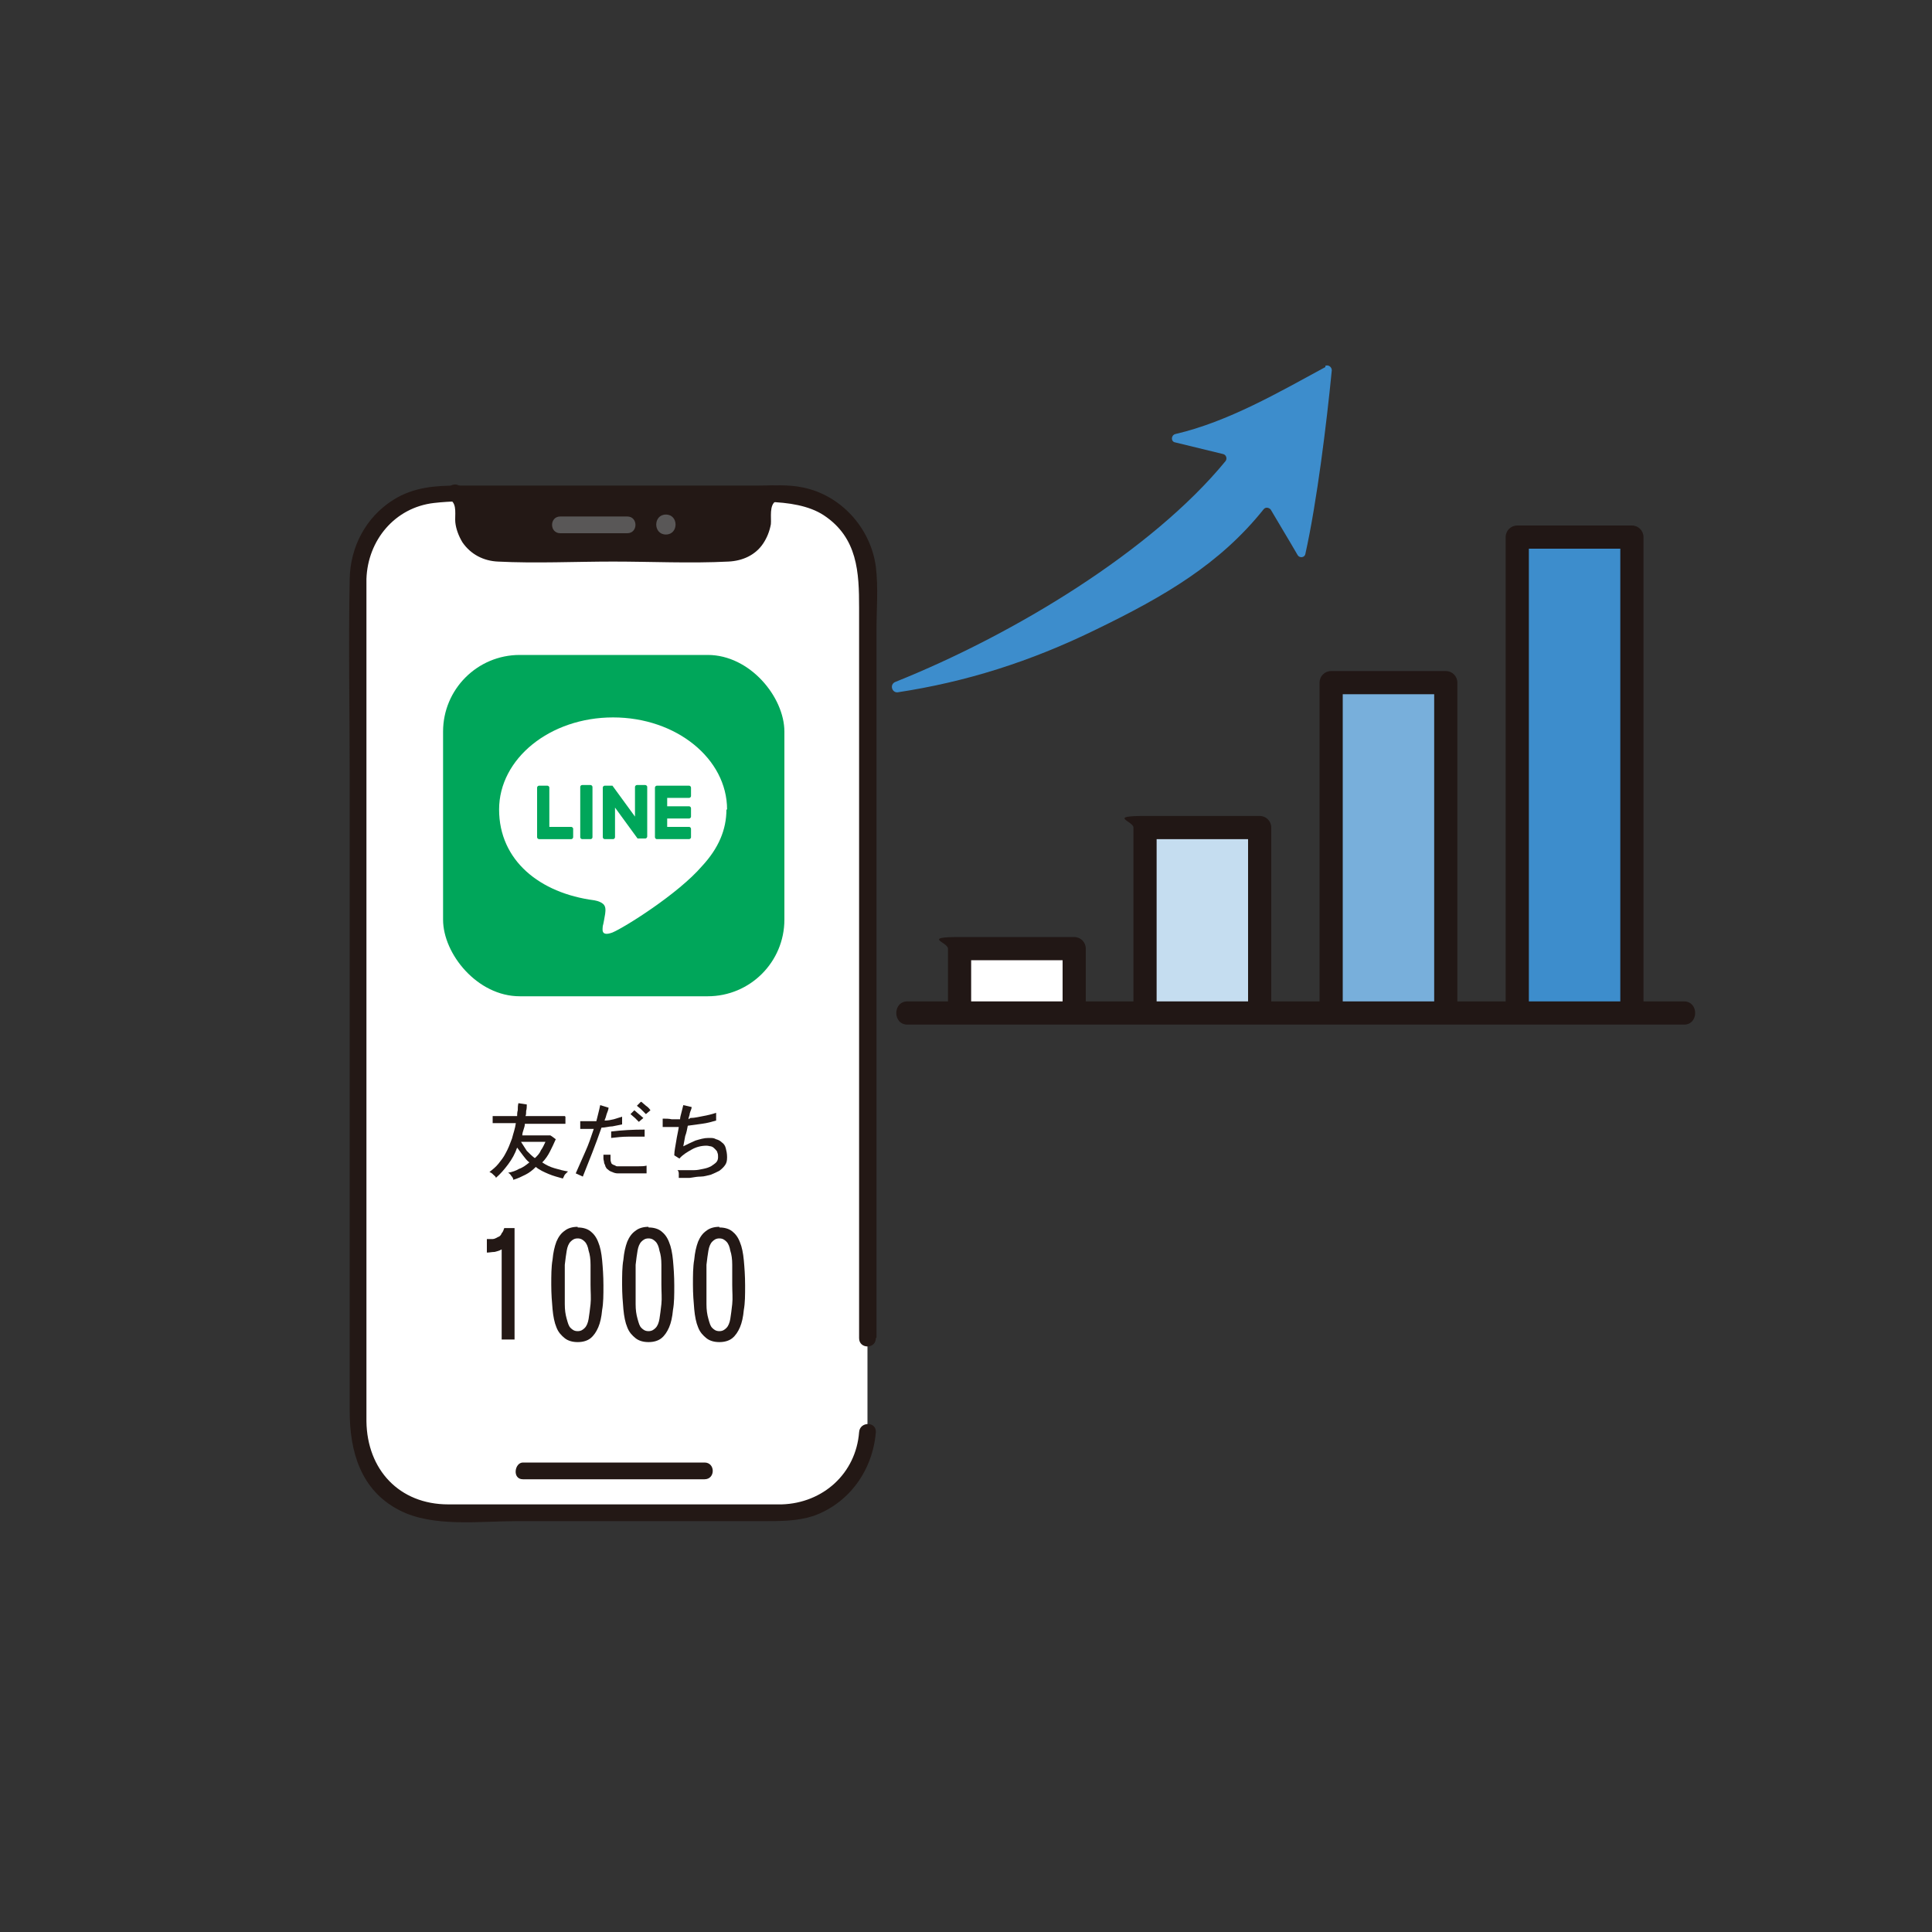 <?xml version="1.0" encoding="UTF-8"?>
<svg id="_レイヤー_1" data-name="レイヤー_1" xmlns="http://www.w3.org/2000/svg" width="300" height="300" version="1.1" viewBox="0 0 300 300">
  <rect x="0" y="0" width="300" height="300" fill="#333333" stroke="none"/>
  <!-- Generator: Adobe Illustrator 29.6.1, SVG Export Plug-In . SVG Version: 2.1.1 Build 9)  -->
  <defs>
    <style>
      .st0 {
        fill: #231815;
      }

      .st1 {
        fill: #595757;
      }

      .st2 {
        fill: #211715;
      }

      .st3 {
        fill: #00a65a;
      }

      .st4 {
        fill: #fff;
      }

      .st5 {
        fill: #c5ddf0;
      }

      .st6 {
        fill: #3d8dcc;
      }

      .st7 {
        fill: #78afdb;
      }
    </style>
  </defs>
  <g>
    <path class="st6" d="M253.4,156.2v1.1c-4.4,0-10.6,0-17.8,0v-73.9h17.8v72.8Z"/>
    <path class="st7" d="M206.7,156.7v-50.7h17.8v51.4c-5.7,0-11.7,0-17.8,0v-.6Z"/>
    <path class="st5" d="M195.6,156.2v1.1c-6,0-12,0-17.8,0v-28.8h17.8v27.7Z"/>
    <path class="st4" d="M149,149.3c0-1.2,0-2,0-2,5.9,0,11.9,0,17.8,0v10c-6.6,0-12.7,0-17.8,0,0-3,0-6,0-8Z"/>
    <path class="st2" d="M168.6,156.2v-8.9c0-1-.8-1.8-1.8-1.8-5.9,0-11.9,0-17.8,0s-1.8.8-1.8,1.8c0,3.1,0,6.3,0,9.4s3.6,2.3,3.6,0,0-6.3,0-9.4c-.6.6-1.2,1.2-1.8,1.8,5.9,0,11.9,0,17.8,0-.6-.6-1.2-1.2-1.8-1.8v8.9c0,2.3,3.6,2.3,3.6,0h0Z"/>
    <path class="st2" d="M197.4,156.2v-27.7c0-1-.8-1.8-1.8-1.8-5.9,0-11.9,0-17.8,0s-1.8.8-1.8,1.8c0,7.9,0,15.8,0,23.7s0,3,0,4.5c0,2.3,3.6,2.3,3.6,0,0-7.9,0-15.8,0-23.7s0-3,0-4.5l-1.8,1.8c5.9,0,11.9,0,17.8,0l-1.8-1.8v27.7c0,2.3,3.6,2.3,3.6,0h0Z"/>
    <path class="st2" d="M226.3,156.2v-50.2c0-1-.8-1.8-1.8-1.8-5.9,0-11.9,0-17.8,0-1,0-1.8.8-1.8,1.8,0,5.9,0,11.7,0,17.6,0,8.6,0,17.3,0,25.9s0,4.8,0,7.2,3.6,2.3,3.6,0c0-5.9,0-11.7,0-17.6,0-8.6,0-17.3,0-25.9v-7.2c-.6.6-1.2,1.2-1.8,1.8,5.9,0,11.9,0,17.8,0-.6-.6-1.2-1.2-1.8-1.8v50.2c0,2.3,3.6,2.3,3.6,0h0Z"/>
    <path class="st2" d="M255.2,156.2v-72.8c0-1-.8-1.8-1.8-1.8-5.9,0-11.9,0-17.8,0-1,0-1.8.8-1.8,1.8,0,8.4,0,16.9,0,25.3,0,12.7,0,25.3,0,38s0,6.6,0,10,3.6,2.3,3.6,0c0-8.4,0-16.9,0-25.3,0-12.7,0-25.3,0-38s0-6.6,0-10l-1.8,1.8c5.9,0,11.9,0,17.8,0-.6-.6-1.2-1.2-1.8-1.8v72.8c0,2.3,3.6,2.3,3.6,0h0Z"/>
    <path class="st6" d="M205.8,57c-7.2,3.9-15.1,8.5-23.3,10.4-.7.2-.7,1.2,0,1.3l7.4,1.8c.5.1.7.7.4,1.1-11.4,13.9-32.8,26.9-51.3,34.3-.9.4-.5,1.7.4,1.6,10.5-1.6,20.5-4.7,30.9-9.8,10.5-5.1,19.1-10.1,25.9-18.6.3-.4.8-.3,1.1,0,1.1,1.9,2.7,4.5,4.2,7.1.3.5,1.1.4,1.2-.2,1.8-8.1,3.3-20.3,4.1-28.5,0-.5-.5-.9-1-.7Z"/>
    <path class="st2" d="M140.9,159.1c7.1,0,14.3,0,21.4,0,9.9,0,19.7,0,29.6,0s20.5,0,30.7,0c8.4,0,16.9,0,25.3,0,4.4,0,8.8,0,13.2,0s.3,0,.4,0c2.3,0,2.3-3.6,0-3.6-3.7,0-7.4,0-11.1,0-8.1,0-16.2,0-24.2,0s-20.3,0-30.4,0c-10,0-20,0-30,0s-15.2,0-22.9,0c-.7,0-1.3,0-2,0-2.3,0-2.3,3.6,0,3.6h0Z"/>
  </g>
  <g>
    <g id="_スマホ" data-name="スマホ">
      <path class="st4" d="M134.8,207.7v-117.8c0-7.3-5.9-13.2-13.2-13.2h-52.8c-7.3,0-13.2,5.9-13.2,13.2v131.8c0,7.3,5.9,13.2,13.2,13.2h52.8c7,0,12.8-5.6,13.1-12.5v-14.7Z"/>
      <path class="st0" d="M119.9,76.7s-1.4.5-1.4,1.8,0,1.2,0,2.1c0,3-2.4,5.4-5.4,5.4-5.1,0-12.7,0-17.9,0-5.2,0-12.8,0-17.9,0s-5.4-2.4-5.4-5.4c0-.8,0-1.5,0-2.1,0-1.3-1.3-1.8-1.3-1.8"/>
      <path class="st0" d="M119.2,75.5c-1.5.7-2,1.9-2,3.5s0,3.1-1.2,4.3-2.6,1.2-4.2,1.2c-5.5,0-11.1,0-16.6,0-5.5,0-11.1,0-16.6,0s-5.3-1.6-5.4-5.2c0-1.7-.4-3-1.9-3.9-1.5-.8-2.8,1.4-1.3,2.3,1,.6.6,2.4.7,3.4s.5,2.1,1.1,3.1c1.3,1.9,3.3,2.9,5.5,3,5.9.3,12,0,17.9,0,5.9,0,12,.3,17.9,0,2.2-.1,4.2-1,5.4-2.8.6-.9,1-1.9,1.2-3,.1-1-.3-3,.8-3.6,1.5-.7.2-3-1.3-2.3h0Z"/>
      <path class="st0" d="M136.1,207.7v-109.8c0-3.2.3-6.6-.1-9.9-.8-6-5.4-11.1-11.3-12.3-2.3-.5-4.7-.3-7.1-.3h-46.3c-3.6,0-7,.2-10.2,2.2-4.3,2.7-6.7,7.3-6.8,12.3-.2,10.3,0,20.6,0,30.9v98.3c0,6.3,1.7,12.3,7.7,15.4,5.2,2.7,12.5,1.7,18.2,1.7h38.5c2.6,0,5.1,0,7.6-.8,5.6-2,9.2-7.1,9.7-13,.1-1.7-2.5-1.7-2.6,0-.5,6.4-5.6,11-12,11.2-1.9,0-3.9,0-5.8,0h-25.9c-6.7,0-13.4,0-20.1,0-7.6,0-12.6-5.4-12.7-12.9,0-11.4,0-22.9,0-34.3v-93.8c0-.9,0-1.8,0-2.7.2-6,4.4-11.1,10.5-11.8,5.2-.6,10.6,0,15.8,0h26.8c5.3,0,13.3-1.1,17.9,1.9,5.3,3.5,5.5,8.9,5.5,14.4v113.4c0,1.7,2.6,1.7,2.6,0h0Z"/>
      <path class="st0" d="M81.2,229.7c8,0,16.1,0,24.1,0,1.4,0,2.7,0,4.1,0,1.7,0,1.7-2.6,0-2.6-8.1,0-16.1,0-24.2,0-1.3,0-2.7,0-4,0s-1.7,2.6,0,2.6h0Z"/>
      <g>
        <path class="st1" d="M87,82.8c3.5,0,6.9,0,10.4,0,1.7,0,1.7-2.6,0-2.6-3.5,0-6.9,0-10.4,0-1.7,0-1.7,2.6,0,2.6h0Z"/>
        <path class="st1" d="M103.4,83c2,0,2-3.1,0-3.1s-2,3.1,0,3.1h0Z"/>
      </g>
    </g>
    <g>
      <path class="st0" d="M87.8,173.4v1.1h-6.3c0,.3-.1.6-.2.9s-.2.6-.2.9h4.3c0-.1.9.6.9.6-.3.7-.6,1.3-.9,1.9-.3.6-.7,1.2-1.2,1.7.6.4,1.2.7,1.9.9.7.2,1.4.4,2.1.5-.2.2-.3.3-.5.5-.1.2-.2.4-.3.6-.7-.2-1.5-.4-2.2-.7s-1.4-.6-2-1.1c-.5.5-1,.9-1.6,1.2s-1.2.6-1.9.8c0-.2-.1-.4-.3-.6-.1-.2-.3-.4-.5-.5.6-.1,1.2-.3,1.7-.6.6-.2,1.1-.6,1.6-1-.4-.3-.7-.7-1-1.1-.3-.4-.6-.8-.9-1.2-.3.9-.8,1.8-1.4,2.6-.6.8-1.2,1.5-1.9,2.1,0-.2-.2-.3-.4-.5s-.3-.3-.6-.4c.5-.4,1-.8,1.4-1.3.4-.5.8-1,1.1-1.6.4-.7.7-1.5,1-2.3.2-.8.5-1.6.6-2.4h-3.6v-1.1h3.8c0-.2,0-.6.1-.9,0-.4,0-.7.1-1.1l1.3.2c0,.3,0,.7-.1,1,0,.3,0,.6-.1.8h6.1ZM83.1,179.8c.4-.4.7-.7.9-1.2.3-.4.5-.9.7-1.3h-3.8c.3.5.6.9.9,1.4.4.4.8.8,1.2,1.1Z"/>
      <path class="st0" d="M93.9,174c.5,0,1-.1,1.4-.2.4-.1.9-.3,1.3-.4v1.2c-.5.1-1,.2-1.5.3-.5,0-1.1.2-1.7.2-.9,2.6-1.9,5.1-2.9,7.6l-1.1-.5c.5-1.1,1-2.3,1.5-3.4.5-1.1.9-2.3,1.3-3.5-.4,0-.8,0-1.1,0-.4,0-.7,0-1,0v-1.2c.3,0,.7,0,1.2,0s.9,0,1.3,0c.1-.4.2-.8.3-1.2s.2-.8.3-1.3l1.3.4c0,.3-.2.7-.3,1-.1.4-.2.7-.3.9ZM94.8,179.3c0,.2,0,.4,0,.6,0,.2,0,.4.1.6,0,.2.2.3.4.4.2,0,.3.2.5.2s.4,0,.6,0c.2,0,.4,0,.6,0h1c.4,0,.8,0,1.2,0s.8,0,1.2-.1v1.2c-.3,0-.6,0-.9,0-.3,0-.6,0-.9,0h-.9c-.3,0-.6,0-.9,0-.3,0-.6,0-.9,0-.3,0-.6-.1-.8-.2-.3-.1-.5-.2-.7-.4-.2-.1-.3-.3-.4-.5,0-.2-.2-.4-.2-.6,0-.2-.1-.4-.1-.6,0-.2,0-.4,0-.6h1.2ZM100.1,176.5c-.9,0-1.7,0-2.6,0-.9,0-1.7.1-2.6.2v-1c1.6-.2,3.4-.3,5.2-.3v1.2ZM99.2,174.2c-.2-.2-.4-.4-.6-.6-.2-.2-.5-.4-.7-.6l.6-.6c.2.2.5.4.7.6s.5.4.7.6l-.7.6ZM99.6,171.1c.2.2.5.4.7.6.3.2.5.4.7.7l-.7.6c-.2-.2-.4-.4-.7-.7s-.5-.4-.7-.6l.6-.6Z"/>
      <path class="st0" d="M107.2,173.6c.7,0,1.4-.2,2-.3s1.4-.3,2-.5v1.2c-.7.2-1.4.4-2.2.5s-1.5.2-2.2.3c-.1.5-.2,1.1-.4,1.6-.1.5-.2,1.1-.3,1.6.6-.3,1.2-.6,1.9-.9.7-.2,1.3-.4,2-.4s.8,0,1.2.2c.4.1.7.3.9.5.3.2.5.5.6.9s.2.8.2,1.4-.1.9-.3,1.2c-.2.3-.5.6-.9.9-.4.2-.8.4-1.3.6-.5.1-1,.3-1.6.3-.5,0-1.1.1-1.7.2-.6,0-1.1,0-1.7,0,0-.2,0-.4,0-.6,0-.2,0-.4-.2-.6.4,0,.8,0,1.2,0,.5,0,.9,0,1.4,0,.5,0,.9-.1,1.4-.2s.8-.2,1.2-.4c.3-.2.6-.4.8-.6.2-.2.3-.5.3-.8s0-.5-.1-.7c0-.2-.2-.4-.4-.6-.2-.2-.3-.3-.6-.4-.2,0-.4-.1-.7-.1-.8,0-1.6.2-2.3.6-.7.4-1.4.8-1.9,1.4l-.8-.5c0-.7.2-1.5.3-2.2.1-.7.3-1.5.4-2.2h-2.5v-1.3c.5,0,1,0,1.4.1.4,0,.9,0,1.3,0,0-.3.1-.6.2-1s.2-.8.3-1.2l1.3.3c0,.3-.2.6-.3,1,0,.3-.2.6-.2.9Z"/>
      <path class="st0" d="M79.9,190.8v17.2h-2v-14c-.3.2-.7.3-1.1.4-.4,0-.8.1-1.2.1v-2.1c.3,0,.6,0,.9,0,.3,0,.6-.2.8-.3.3-.1.5-.3.6-.6.2-.2.3-.5.4-.8h1.6Z"/>
      <path class="st0" d="M89.7,190.6c.8,0,1.5.2,2,.6.5.4.9.9,1.2,1.7.3.7.5,1.7.6,2.8.1,1.1.2,2.4.2,3.9s0,2.7-.2,3.8c-.1,1.1-.3,2-.6,2.7-.3.7-.7,1.3-1.2,1.7s-1.2.6-2,.6-1.5-.2-2-.6c-.5-.4-1-.9-1.3-1.7-.3-.7-.5-1.7-.6-2.8s-.2-2.4-.2-3.8,0-2.8.2-3.9c.1-1.1.3-2,.6-2.8.3-.7.7-1.3,1.3-1.7.5-.4,1.2-.6,2-.6ZM89.7,192.3c-.5,0-.8.2-1.1.5s-.5.8-.6,1.4c-.1.6-.2,1.3-.3,2.2,0,.9,0,1.9,0,3.1s0,2.1,0,3c0,.9.1,1.6.3,2.3s.3,1.1.6,1.4.6.5,1.1.5.8-.2,1.1-.5c.3-.3.5-.8.6-1.4.1-.6.2-1.4.3-2.3s0-1.9,0-3,0-2.2,0-3.1-.1-1.6-.3-2.2c-.1-.6-.3-1.1-.6-1.4-.3-.3-.6-.5-1.1-.5Z"/>
      <path class="st0" d="M100.7,190.6c.8,0,1.5.2,2,.6.5.4.9.9,1.2,1.7.3.7.5,1.7.6,2.8.1,1.1.2,2.4.2,3.9s0,2.7-.2,3.8c-.1,1.1-.3,2-.6,2.7-.3.7-.7,1.3-1.2,1.7s-1.2.6-2,.6-1.5-.2-2-.6c-.5-.4-1-.9-1.3-1.7-.3-.7-.5-1.7-.6-2.8s-.2-2.4-.2-3.8,0-2.8.2-3.9c.1-1.1.3-2,.6-2.8.3-.7.7-1.3,1.3-1.7.5-.4,1.2-.6,2-.6ZM100.7,192.3c-.5,0-.8.2-1.1.5s-.5.8-.6,1.4c-.1.6-.2,1.3-.3,2.2,0,.9,0,1.9,0,3.1s0,2.1,0,3c0,.9.1,1.6.3,2.3s.3,1.1.6,1.4.6.5,1.1.5.8-.2,1.1-.5c.3-.3.5-.8.6-1.4.1-.6.2-1.4.3-2.3s0-1.9,0-3,0-2.2,0-3.1-.1-1.6-.3-2.2c-.1-.6-.3-1.1-.6-1.4-.3-.3-.6-.5-1.1-.5Z"/>
      <path class="st0" d="M111.7,190.6c.8,0,1.5.2,2,.6.5.4.9.9,1.2,1.7.3.7.5,1.7.6,2.8.1,1.1.2,2.4.2,3.9s0,2.7-.2,3.8c-.1,1.1-.3,2-.6,2.7-.3.7-.7,1.3-1.2,1.7s-1.2.6-2,.6-1.5-.2-2-.6c-.5-.4-1-.9-1.3-1.7-.3-.7-.5-1.7-.6-2.8s-.2-2.4-.2-3.8,0-2.8.2-3.9c.1-1.1.3-2,.6-2.8.3-.7.7-1.3,1.3-1.7.5-.4,1.2-.6,2-.6ZM111.7,192.3c-.5,0-.8.2-1.1.5s-.5.8-.6,1.4c-.1.6-.2,1.3-.3,2.2,0,.9,0,1.9,0,3.1s0,2.1,0,3c0,.9.1,1.6.3,2.3s.3,1.1.6,1.4.6.5,1.1.5.8-.2,1.1-.5c.3-.3.5-.8.6-1.4.1-.6.2-1.4.3-2.3s0-1.9,0-3,0-2.2,0-3.1-.1-1.6-.3-2.2c-.1-.6-.3-1.1-.6-1.4-.3-.3-.6-.5-1.1-.5Z"/>
    </g>
    <g>
      <rect class="st3" x="68.8" y="101.7" width="53" height="53" rx="11.9" ry="11.9"/>
      <g>
        <path class="st4" d="M112.9,125.7c0-7.9-7.9-14.3-17.7-14.3s-17.7,6.4-17.7,14.3,6.3,13,14.8,14.1c.6.1,1.4.4,1.6.9.2.4.1,1.1,0,1.6,0,0-.2,1.2-.3,1.5,0,.4-.4,1.7,1.5,1,1.9-.8,10.2-6,13.9-10.3h0c2.6-2.8,3.8-5.7,3.8-8.8Z"/>
        <g>
          <path class="st3" d="M107,130.3h-5c-.2,0-.3-.2-.3-.3h0v-7.7h0c0-.2.2-.3.3-.3h5c.2,0,.3.2.3.3v1.3c0,.2-.2.3-.3.3h-3.4v1.3h3.4c.2,0,.3.2.3.3v1.3c0,.2-.2.3-.3.3h-3.4v1.3h3.4c.2,0,.3.2.3.3v1.3c0,.2-.2.3-.3.3Z"/>
          <path class="st3" d="M88.7,130.3c.2,0,.3-.2.3-.3v-1.3c0-.2-.2-.3-.3-.3h-3.4v-6.1c0-.2-.2-.3-.3-.3h-1.3c-.2,0-.3.2-.3.3v7.7h0c0,.2.2.3.3.3h5Z"/>
          <rect class="st3" x="90.1" y="121.9" width="1.9" height="8.4" rx=".3" ry=".3"/>
          <path class="st3" d="M100.2,121.9h-1.3c-.2,0-.3.2-.3.3v4.6l-3.5-4.8s0,0,0,0c0,0,0,0,0,0,0,0,0,0,0,0,0,0,0,0,0,0,0,0,0,0,0,0,0,0,0,0,0,0,0,0,0,0,0,0,0,0,0,0,0,0,0,0,0,0,0,0,0,0,0,0,0,0,0,0,0,0,0,0,0,0,0,0,0,0,0,0,0,0,0,0,0,0,0,0,0,0,0,0,0,0,0,0,0,0,0,0,0,0,0,0,0,0,0,0,0,0,0,0,0,0,0,0,0,0,0,0h-1.2c-.2,0-.3.2-.3.3v7.7c0,.2.2.3.3.3h1.3c.2,0,.3-.2.3-.3v-4.6l3.5,4.8s0,0,0,0c0,0,0,0,0,0,0,0,0,0,0,0,0,0,0,0,0,0,0,0,0,0,0,0,0,0,0,0,0,0,0,0,0,0,0,0,0,0,0,0,0,0,0,0,0,0,0,0,0,0,0,0,0,0h1.2c.2,0,.3-.2.3-.3v-7.7c0-.2-.2-.3-.3-.3Z"/>
        </g>
      </g>
    </g>
  </g>
</svg>